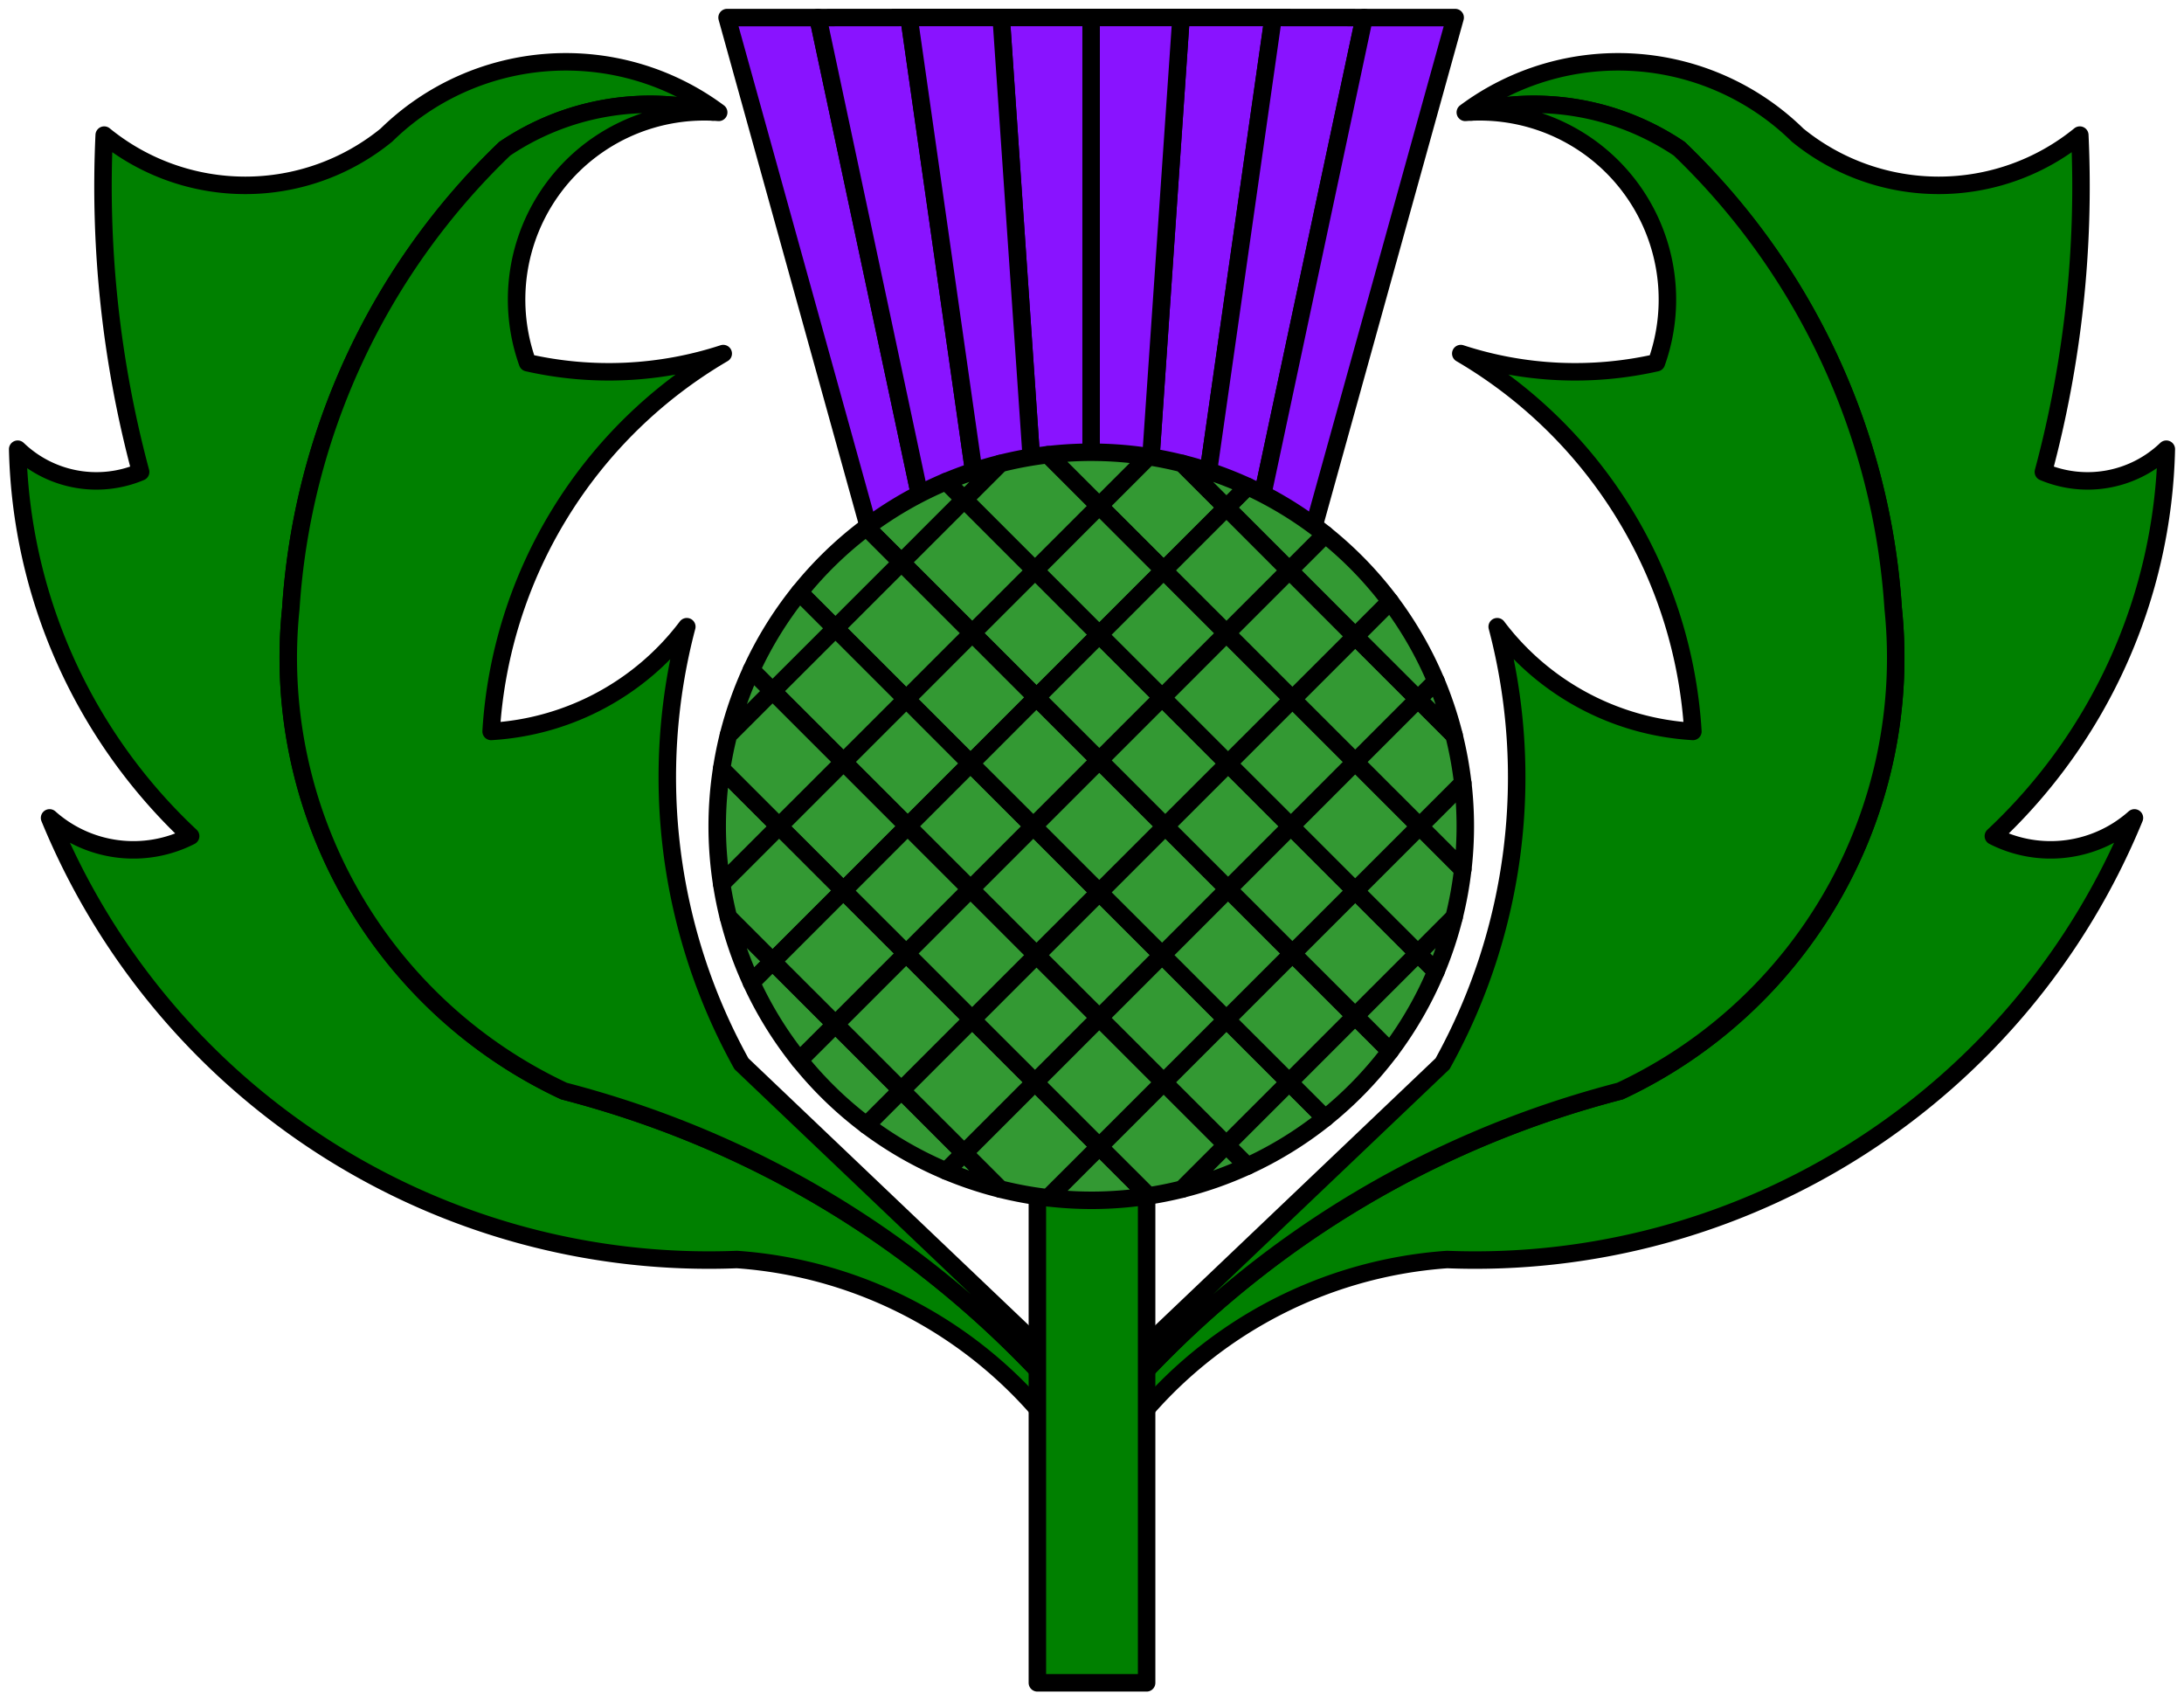 <?xml version="1.0" encoding="UTF-8" standalone="no"?>
<!-- Generated by Microsoft Visio 11.0, SVG Export, v1.0 Thistle.svg Page-1 -->

<svg
   xmlns:v="http://schemas.microsoft.com/visio/2003/SVGExtensions/"
   xmlns:dc="http://purl.org/dc/elements/1.1/"
   xmlns:cc="http://creativecommons.org/ns#"
   xmlns:rdf="http://www.w3.org/1999/02/22-rdf-syntax-ns#"
   xmlns:svg="http://www.w3.org/2000/svg"
   xmlns="http://www.w3.org/2000/svg"
   xmlns:sodipodi="http://sodipodi.sourceforge.net/DTD/sodipodi-0.dtd"
   xmlns:inkscape="http://www.inkscape.org/namespaces/inkscape"
   width="3.748in"
   height="2.918in"
   viewBox="0 0 269.82 210.103"
   xml:space="preserve"
   color-interpolation-filters="sRGB"
   class="st4"
   id="svg2"
   version="1.1"
   inkscape:version="0.48.2 r9819"
   sodipodi:docname="Thistle.svg"><defs
   id="defs448" /><sodipodi:namedview
   pagecolor="#ffffff"
   bordercolor="#666666"
   borderopacity="1"
   objecttolerance="10"
   gridtolerance="10"
   guidetolerance="10"
   inkscape:pageopacity="0"
   inkscape:pageshadow="2"
   inkscape:window-width="640"
   inkscape:window-height="480"
   id="namedview446"
   showgrid="false"
   inkscape:zoom="0.89860905"
   inkscape:cx="168.6375"
   inkscape:cy="131.31406"
   inkscape:window-x="0"
   inkscape:window-y="0"
   inkscape:window-maximized="0"
   inkscape:current-layer="svg2" />
	<title
   id="title4">Thistle</title>
	<v:documentProperties
   v:langID="1033"
   v:viewMarkup="false" />

	<style
   type="text/css"
   id="style6">
	
		.st1 {fill:#008000;stroke:#000000;stroke-linecap:round;stroke-linejoin:round;stroke-width:2.16}
		.st2 {fill:#8913ff;stroke:#000000;stroke-linecap:round;stroke-linejoin:round;stroke-width:2.16}
		.st3 {fill:#339933;stroke:#000000;stroke-linecap:round;stroke-linejoin:round;stroke-width:2.16}
		.st4 {fill:none;fill-rule:evenodd;font-size:12px;overflow:visible;stroke-linecap:square;stroke-miterlimit:3}
	
	</style>

	<g
   v:mID="0"
   v:index="1"
   v:groupContext="foregroundPage"
   id="g8">
		<title
   id="title10">Page-1</title>
		<v:pageProperties
   v:drawingScale="1"
   v:pageScale="1"
   v:drawingUnits="19"
   v:shadowOffsetX="9"
   v:shadowOffsetY="-9" />
		<g
   id="group1-1"
   transform="translate(2.16,-2.16)"
   v:mID="1"
   v:groupContext="group">
			<title
   id="title13">Thistle</title>
			<g
   id="group2-2"
   transform="translate(0,-30.375)"
   v:mID="2"
   v:groupContext="group">
				<title
   id="title16">Sheet.2</title>
				<g
   id="group3-3"
   transform="translate(136.688,0)"
   v:mID="3"
   v:groupContext="group">
					<title
   id="title19">Sheet.3</title>
					<g
   id="shape4-4"
   v:mID="4"
   v:groupContext="shape">
						<title
   id="title22">Sheet.4</title>
						<path
   d="M2.56 202.06 L0 210.1 A54.43 54.43 0 0 1 39.94 188.17 A88.057 88.057 -180 0 0 124.87 133.6           A15.562 15.562 0 0 1 107.44 135.85 A67.541 67.541 -180 0 0 128.81 88.04 A14.037 14.037           0 0 1 113.62 90.85 A136.124 136.124 -180 0 0 118.12 49.23 A27.585 27.585 0 0 1 83.25 49.23           A31.673 31.673 -180 0 0 42.19 46.42 A23.198 23.198 0 0 1 42.75 46.38 A23.198 23.198 0           0 1 42.93 46.37 A32.103 32.103 0 0 1 68.62 50.92 A86.423 86.423 89.25 0 1 95.06 107.73 A59.099           59.099 1.72 0 1 61.31 167.35 A215.022 161.679 -120.57 0 0 2.56 202.06 Z"
   class="st1"
   id="path24" />
					</g>
					<g
   id="shape5-6"
   v:mID="5"
   v:groupContext="shape"
   transform="translate(2.56,-8.045)">
						<title
   id="title27">Sheet.5</title>
						<path
   d="M40.37 54.42 A23.198 23.198 0 0 1 63.25 85.4 A45.49 45.49 0 0 1 39.07 84.27 A58.175 58.175           0 0 1 67.75 130.96 A32.704 32.704 0 0 1 43.57 118.02 A72.982 72.982 0 0 1 36.82 172.02 L1.38           205.77 L0 210.1 A215.022 161.679 59.43 0 1 58.75 175.4 A59.099 59.099 -178.28 0 0 92.5 115.77           A86.423 86.423 -90.75 0 0 66.07 58.96 A32.103 32.103 -180 0 0 40.37 54.42 Z"
   class="st1"
   id="path29" />
					</g>
				</g>
				<g
   id="group6-8"
   transform="translate(128.813,0) scale(-1,1)"
   v:mID="6"
   v:groupContext="group">
					<title
   id="title32">Sheet.6</title>
					<g
   id="shape7-9"
   v:mID="7"
   v:groupContext="shape">
						<title
   id="title35">Sheet.7</title>
						<path
   d="M2.56 202.06 L0 210.1 A54.43 54.43 0 0 1 39.94 188.17 A88.057 88.057 -180 0 0 124.87 133.6           A15.562 15.562 0 0 1 107.44 135.85 A67.541 67.541 -180 0 0 128.81 88.04 A14.037 14.037           0 0 1 113.62 90.85 A136.124 136.124 -180 0 0 118.12 49.23 A27.585 27.585 0 0 1 83.25 49.23           A31.673 31.673 -180 0 0 42.19 46.42 A23.198 23.198 0 0 1 42.75 46.38 A23.198 23.198 0           0 1 42.93 46.37 A32.103 32.103 0 0 1 68.62 50.92 A86.423 86.423 89.25 0 1 95.06 107.73 A59.099           59.099 1.72 0 1 61.31 167.35 A215.022 161.679 -120.57 0 0 2.56 202.06 Z"
   class="st1"
   id="path37" />
					</g>
					<g
   id="shape8-11"
   v:mID="8"
   v:groupContext="shape"
   transform="translate(2.56,-8.045)">
						<title
   id="title40">Sheet.8</title>
						<path
   d="M40.37 54.42 A23.198 23.198 0 0 1 63.25 85.4 A45.49 45.49 0 0 1 39.07 84.27 A58.175 58.175           0 0 1 67.75 130.96 A32.704 32.704 0 0 1 43.57 118.02 A72.982 72.982 0 0 1 36.82 172.02 L1.38           205.77 L0 210.1 A215.022 161.679 59.43 0 1 58.75 175.4 A59.099 59.099 -178.28 0 0 92.5 115.77           A86.423 86.423 -90.75 0 0 66.07 58.96 A32.103 32.103 -180 0 0 40.37 54.42 Z"
   class="st1"
   id="path42" />
					</g>
				</g>
			</g>
			<g
   id="group9-13"
   transform="translate(86.438,0)"
   v:mID="9"
   v:groupContext="group">
				<title
   id="title45">Sheet.9</title>
				<g
   id="shape10-14"
   v:mID="10"
   v:groupContext="shape"
   transform="translate(39.562,0)">
					<title
   id="title48">Rectangle</title>
					<rect
   x="0"
   y="138.103"
   width="13.5"
   height="72"
   class="st1"
   id="rect50" />
				</g>
				<g
   id="group11-16"
   transform="translate(7.99361E-015,-59.625)"
   v:mID="11"
   v:groupContext="group">
					<title
   id="title53">Sheet.11</title>
					<g
   id="group12-17"
   transform="translate(1.219,-83.344)"
   v:mID="12"
   v:groupContext="group">
						<title
   id="title56">Sheet.12</title>
						<g
   id="shape13-18"
   v:mID="13"
   v:groupContext="shape">
							<title
   id="title59">Sheet.13</title>
							<path
   d="M11.23 147.3 L0 147.3 L17.43 210.1 L24.61 210.1 L11.23 147.3 Z"
   class="st2"
   id="path61" />
						</g>
						<g
   id="shape14-20"
   v:mID="14"
   v:groupContext="shape"
   transform="translate(11.232,-2.84217E-014)">
							<title
   id="title64">Sheet.14</title>
							<path
   d="M11.25 147.29 L0 147.3 L13.37 210.1 L20.21 210.1 L11.25 147.29 Z"
   class="st2"
   id="path66" />
						</g>
						<g
   id="shape15-22"
   v:mID="15"
   v:groupContext="shape"
   transform="translate(51.794,-5.68434E-014)">
							<title
   id="title69">Sheet.15</title>
							<path
   d="M4.3 147.29 L0 210.1 L6.72 210.1 L15.69 147.29 L4.3 147.29 Z"
   class="st2"
   id="path71" />
						</g>
						<g
   id="shape16-24"
   v:mID="16"
   v:groupContext="shape"
   transform="translate(58.517,-2.84217E-014)">
							<title
   id="title74">Sheet.16</title>
							<path
   d="M8.96 147.29 L0 210.1 L6.84 210.1 L20.21 147.3 L8.96 147.29 Z"
   class="st2"
   id="path76" />
						</g>
						<g
   id="shape17-26"
   v:mID="17"
   v:groupContext="shape"
   transform="translate(65.358,-5.68434E-014)">
							<title
   id="title79">Sheet.17</title>
							<path
   d="M13.37 147.3 L0 210.1 L7.18 210.1 L24.61 147.3 L13.37 147.3 Z"
   class="st2"
   id="path81" />
						</g>
						<g
   id="shape18-28"
   v:mID="18"
   v:groupContext="shape"
   transform="translate(44.982,-2.84217E-014)">
							<title
   id="title84">Sheet.18</title>
							<path
   d="M0 210.1 L6.81 210.1 L11.11 147.29 L0 147.29 L0 210.1 Z"
   class="st2"
   id="path86" />
						</g>
						<g
   id="shape19-30"
   v:mID="19"
   v:groupContext="shape"
   transform="translate(33.872,0)">
							<title
   id="title89">Sheet.19</title>
							<path
   d="M4.3 210.1 L11.11 210.1 L11.11 147.29 L0 147.29 L4.3 210.1 Z"
   class="st2"
   id="path91" />
						</g>
						<g
   id="shape20-32"
   v:mID="20"
   v:groupContext="shape"
   transform="translate(22.482,0)">
							<title
   id="title94">Sheet.20</title>
							<path
   d="M11.39 147.29 L0 147.29 L8.96 210.1 L15.69 210.1 L11.39 147.29 Z"
   class="st2"
   id="path96" />
						</g>
					</g>
					<g
   id="group21-34"
   v:mID="21"
   v:groupContext="group">
						<title
   id="title99">Sheet.21</title>
						<g
   id="shape22-35"
   v:mID="22"
   v:groupContext="shape"
   transform="translate(40.88,0)">
							<title
   id="title102">Sheet.22</title>
							<path
   d="M-0 209.79 A46.219 46.219 -180 0 0 12.43 209.56 L6.33 203.46 L0 209.79 Z"
   class="st3"
   id="path104" />
						</g>
						<g
   id="shape23-37"
   v:mID="23"
   v:groupContext="shape"
   transform="translate(47.213,-0.547)">
							<title
   id="title107">Sheet.23</title>
							<path
   d="M0 204.01 L6.1 210.1 A46.219 46.219 -180 0 0 10.26 209.26 L15.71 203.81 L7.95 196.05 L0 204.01            Z"
   class="st3"
   id="path109" />
						</g>
						<g
   id="shape24-39"
   v:mID="24"
   v:groupContext="shape"
   transform="translate(55.168,-6.842)">
							<title
   id="title112">Sheet.24</title>
							<path
   d="M0 202.35 L7.76 210.1 L15.51 202.35 L7.76 194.59 L0 202.35 Z"
   class="st3"
   id="path114" />
						</g>
						<g
   id="shape25-41"
   v:mID="25"
   v:groupContext="shape"
   transform="translate(62.924,-14.598)">
							<title
   id="title117">Sheet.25</title>
							<path
   d="M0 202.35 L7.76 210.1 L15.91 201.95 L8.15 194.19 L0 202.35 Z"
   class="st3"
   id="path119" />
						</g>
						<g
   id="shape26-43"
   v:mID="26"
   v:groupContext="shape"
   transform="translate(71.078,-22.752)">
							<title
   id="title122">Sheet.26</title>
							<path
   d="M0 202.35 L7.76 210.1 L15.51 202.35 L7.76 194.59 L0 202.35 Z"
   class="st3"
   id="path124" />
						</g>
						<g
   id="shape27-45"
   v:mID="27"
   v:groupContext="shape"
   transform="translate(78.834,-30.508)">
							<title
   id="title127">Sheet.27</title>
							<path
   d="M0 202.35 L7.76 210.1 L12.21 205.65 A46.219 46.219 -180 0 0 13.29 199.73 L7.95 194.39 L0 202.35            Z"
   class="st3"
   id="path129" />
						</g>
						<g
   id="shape28-47"
   v:mID="28"
   v:groupContext="shape"
   transform="translate(86.789,-40.88)">
							<title
   id="title132">Sheet.28</title>
							<path
   d="M0 204.76 L5.34 210.1 A46.219 46.219 -180 0 0 5.65 204.76 A46.219 46.219 -180 0 0 5.34 199.42            L0 204.76 Z"
   class="st3"
   id="path134" />
						</g>
						<g
   id="shape29-49"
   v:mID="29"
   v:groupContext="shape"
   transform="translate(57.474,-1.391)">
							<title
   id="title137">Sheet.29</title>
							<path
   d="M0 210.1 A46.219 46.219 -180 0 0 8.06 207.26 L5.45 204.65 L0 210.1 Z"
   class="st3"
   id="path139" />
						</g>
						<g
   id="shape30-51"
   v:mID="30"
   v:groupContext="shape"
   transform="translate(62.924,-4.23)">
							<title
   id="title142">Sheet.30</title>
							<path
   d="M0 207.49 L2.61 210.1 A46.219 46.219 -180 0 0 12.2 204.18 L7.76 199.74 L0 207.49 Z"
   class="st3"
   id="path144" />
						</g>
						<g
   id="shape31-53"
   v:mID="31"
   v:groupContext="shape"
   transform="translate(70.68,-10.154)">
							<title
   id="title147">Sheet.31</title>
							<path
   d="M0 205.66 L4.44 210.1 A46.219 46.219 -180 0 0 12.47 201.82 L8.15 197.51 L0 205.66 Z"
   class="st3"
   id="path149" />
						</g>
						<g
   id="shape32-55"
   v:mID="32"
   v:groupContext="shape"
   transform="translate(78.834,-18.433)">
							<title
   id="title152">Sheet.32</title>
							<path
   d="M0 205.78 L4.32 210.1 A46.219 46.219 -180 0 0 9.98 200.25 L7.76 198.03 L0 205.78 Z"
   class="st3"
   id="path154" />
						</g>
						<g
   id="shape33-57"
   v:mID="33"
   v:groupContext="shape"
   transform="translate(86.59,-28.283)">
							<title
   id="title157">Sheet.33</title>
							<path
   d="M0 207.88 L2.23 210.1 A46.219 46.219 -180 0 0 4.46 203.42 L0 207.88 Z"
   class="st3"
   id="path159" />
						</g>
						<g
   id="shape34-59"
   v:mID="34"
   v:groupContext="shape"
   transform="translate(28.283,-1.391)">
							<title
   id="title162">Sheet.34</title>
							<path
   d="M-0 207.87 A46.219 46.219 -180 0 0 6.68 210.1 L2.23 205.65 L0 207.87 Z"
   class="st3"
   id="path164" />
						</g>
						<g
   id="shape35-61"
   v:mID="35"
   v:groupContext="shape"
   transform="translate(30.508,-0.309)">
							<title
   id="title167">Sheet.35</title>
							<path
   d="M0 204.56 L4.46 209.02 A46.219 46.219 -180 0 0 10.37 210.1 L16.71 203.77 L8.75 195.81 L0 204.56            Z"
   class="st3"
   id="path169" />
						</g>
						<g
   id="shape36-63"
   v:mID="36"
   v:groupContext="shape"
   transform="translate(39.258,-6.643)">
							<title
   id="title172">Sheet.36</title>
							<path
   d="M0 202.15 L7.95 210.1 L15.91 202.15 L7.95 194.19 L0 202.15 Z"
   class="st3"
   id="path174" />
						</g>
						<g
   id="shape37-65"
   v:mID="37"
   v:groupContext="shape"
   transform="translate(47.213,-14.598)">
							<title
   id="title177">Sheet.37</title>
							<path
   d="M0 202.15 L7.95 210.1 L15.71 202.35 L7.76 194.39 L0 202.15 Z"
   class="st3"
   id="path179" />
						</g>
						<g
   id="shape38-67"
   v:mID="38"
   v:groupContext="shape"
   transform="translate(54.969,-22.354)">
							<title
   id="title182">Sheet.38</title>
							<path
   d="M0 202.15 L7.95 210.1 L16.11 201.95 L8.15 193.99 L0 202.15 Z"
   class="st3"
   id="path184" />
						</g>
						<g
   id="shape39-69"
   v:mID="39"
   v:groupContext="shape"
   transform="translate(63.123,-30.508)">
							<title
   id="title187">Sheet.39</title>
							<path
   d="M0 202.15 L7.95 210.1 L15.71 202.35 L7.76 194.39 L0 202.15 Z"
   class="st3"
   id="path189" />
						</g>
						<g
   id="shape40-71"
   v:mID="40"
   v:groupContext="shape"
   transform="translate(70.879,-38.264)">
							<title
   id="title192">Sheet.40</title>
							<path
   d="M0 202.15 L7.95 210.1 L15.91 202.15 L7.95 194.19 L0 202.15 Z"
   class="st3"
   id="path194" />
						</g>
						<g
   id="shape41-73"
   v:mID="41"
   v:groupContext="shape"
   transform="translate(78.834,-46.219)">
							<title
   id="title197">Sheet.41</title>
							<path
   d="M0 202.15 L7.95 210.1 L13.29 204.76 A46.219 46.219 -180 0 0 12.21 198.85 L7.76 194.39 L0 202.15            Z"
   class="st3"
   id="path199" />
						</g>
						<g
   id="shape42-75"
   v:mID="42"
   v:groupContext="shape"
   transform="translate(86.59,-57.474)">
							<title
   id="title202">Sheet.42</title>
							<path
   d="M0 205.65 L4.46 210.1 A46.219 46.219 -180 0 0 2.23 203.42 L0 205.65 Z"
   class="st3"
   id="path204" />
						</g>
						<g
   id="shape43-77"
   v:mID="43"
   v:groupContext="shape"
   transform="translate(18.433,-3.622)">
							<title
   id="title207">Sheet.43</title>
							<path
   d="M0 204.44 A46.219 46.219 -180 0 0 9.85 210.1 L12.07 207.88 L4.32 200.12 L0 204.44 Z"
   class="st3"
   id="path209" />
						</g>
						<g
   id="shape44-79"
   v:mID="44"
   v:groupContext="shape"
   transform="translate(22.752,-5.847)">
							<title
   id="title212">Sheet.44</title>
							<path
   d="M0 202.35 L7.76 210.1 L16.51 201.35 L8.75 193.6 L0 202.35 Z"
   class="st3"
   id="path214" />
						</g>
						<g
   id="shape45-81"
   v:mID="45"
   v:groupContext="shape"
   transform="translate(31.502,-14.598)">
							<title
   id="title217">Sheet.45</title>
							<path
   d="M0 202.35 L7.76 210.1 L15.71 202.15 L7.95 194.39 L0 202.35 Z"
   class="st3"
   id="path219" />
						</g>
						<g
   id="shape46-83"
   v:mID="46"
   v:groupContext="shape"
   transform="translate(39.457,-22.553)">
							<title
   id="title222">Sheet.46</title>
							<path
   d="M0 202.35 L7.76 210.1 L15.51 202.35 L7.76 194.59 L0 202.35 Z"
   class="st3"
   id="path224" />
						</g>
						<g
   id="shape47-85"
   v:mID="47"
   v:groupContext="shape"
   transform="translate(47.213,-30.309)">
							<title
   id="title227">Sheet.47</title>
							<path
   d="M0 202.35 L7.76 210.1 L15.91 201.95 L8.15 194.19 L0 202.35 Z"
   class="st3"
   id="path229" />
						</g>
						<g
   id="shape48-87"
   v:mID="48"
   v:groupContext="shape"
   transform="translate(55.367,-38.463)">
							<title
   id="title232">Sheet.48</title>
							<path
   d="M0 202.35 L7.76 210.1 L15.51 202.35 L7.76 194.59 L0 202.35 Z"
   class="st3"
   id="path234" />
						</g>
						<g
   id="shape49-89"
   v:mID="49"
   v:groupContext="shape"
   transform="translate(63.123,-46.219)">
							<title
   id="title237">Sheet.49</title>
							<path
   d="M0 202.35 L7.76 210.1 L15.71 202.15 L7.95 194.39 L0 202.35 Z"
   class="st3"
   id="path239" />
						</g>
						<g
   id="shape50-91"
   v:mID="50"
   v:groupContext="shape"
   transform="translate(71.078,-54.174)">
							<title
   id="title242">Sheet.50</title>
							<path
   d="M0 202.35 L7.76 210.1 L15.51 202.35 L7.76 194.59 L0 202.35 Z"
   class="st3"
   id="path244" />
						</g>
						<g
   id="shape51-93"
   v:mID="51"
   v:groupContext="shape"
   transform="translate(78.834,-61.93)">
							<title
   id="title247">Sheet.51</title>
							<path
   d="M0 202.35 L7.76 210.1 L9.98 207.88 A46.219 46.219 -180 0 0 4.32 198.03 L0 202.35 Z"
   class="st3"
   id="path249" />
						</g>
						<g
   id="shape52-95"
   v:mID="52"
   v:groupContext="shape"
   transform="translate(70.68,-69.686)">
							<title
   id="title252">Sheet.52</title>
							<path
   d="M0 201.95 L8.15 210.1 L12.47 205.78 A46.219 46.219 -180 0 0 4.44 197.51 L0 201.95 Z"
   class="st3"
   id="path254" />
						</g>
						<g
   id="shape53-97"
   v:mID="53"
   v:groupContext="shape"
   transform="translate(30.508,-77.84)">
							<title
   id="title257">Sheet.53</title>
							<path
   d="M10.37 195.81 A46.219 46.219 -180 0 0 4.46 196.9 L0 201.35 L8.75 210.1 L16.71 202.15 L10.37            195.81 Z"
   class="st3"
   id="path259" />
						</g>
						<g
   id="shape54-99"
   v:mID="54"
   v:groupContext="shape"
   transform="translate(40.88,-85.795)">
							<title
   id="title262">Sheet.54</title>
							<path
   d="M6.33 210.1 L12.43 204.01 A46.219 46.219 -180 0 0 -0 203.77 L6.33 210.1 Z"
   class="st3"
   id="path264" />
						</g>
						<g
   id="shape55-101"
   v:mID="55"
   v:groupContext="shape"
   transform="translate(10.154,-9.285)">
							<title
   id="title267">Sheet.55</title>
							<path
   d="M0 202.07 A46.219 46.219 -180 0 0 8.28 210.1 L12.6 205.78 L4.44 197.63 L0 202.07 Z"
   class="st3"
   id="path269" />
						</g>
						<g
   id="shape56-103"
   v:mID="56"
   v:groupContext="shape"
   transform="translate(14.598,-13.603)">
							<title
   id="title272">Sheet.56</title>
							<path
   d="M0 201.95 L8.15 210.1 L16.9 201.35 L8.75 193.2 L0 201.95 Z"
   class="st3"
   id="path274" />
						</g>
						<g
   id="shape57-105"
   v:mID="57"
   v:groupContext="shape"
   transform="translate(23.348,-22.354)">
							<title
   id="title277">Sheet.57</title>
							<path
   d="M0 201.95 L8.15 210.1 L16.11 202.15 L7.95 193.99 L0 201.95 Z"
   class="st3"
   id="path279" />
						</g>
						<g
   id="shape58-107"
   v:mID="58"
   v:groupContext="shape"
   transform="translate(31.303,-30.309)">
							<title
   id="title282">Sheet.58</title>
							<path
   d="M0 201.95 L8.15 210.1 L15.91 202.35 L7.76 194.19 L0 201.95 Z"
   class="st3"
   id="path284" />
						</g>
						<g
   id="shape59-109"
   v:mID="59"
   v:groupContext="shape"
   transform="translate(39.059,-38.065)">
							<title
   id="title287">Sheet.59</title>
							<path
   d="M0 201.95 L8.15 210.1 L16.31 201.95 L8.15 193.8 L0 201.95 Z"
   class="st3"
   id="path289" />
						</g>
						<g
   id="shape60-111"
   v:mID="60"
   v:groupContext="shape"
   transform="translate(47.213,-46.219)">
							<title
   id="title292">Sheet.60</title>
							<path
   d="M0 201.95 L8.15 210.1 L15.91 202.35 L7.76 194.19 L0 201.95 Z"
   class="st3"
   id="path294" />
						</g>
						<g
   id="shape61-113"
   v:mID="61"
   v:groupContext="shape"
   transform="translate(54.969,-53.975)">
							<title
   id="title297">Sheet.61</title>
							<path
   d="M0 201.95 L8.15 210.1 L16.11 202.15 L7.95 193.99 L0 201.95 Z"
   class="st3"
   id="path299" />
						</g>
						<g
   id="shape62-115"
   v:mID="62"
   v:groupContext="shape"
   transform="translate(62.924,-61.93)">
							<title
   id="title302">Sheet.62</title>
							<path
   d="M0 201.95 L8.15 210.1 L15.91 202.35 L7.76 194.19 L0 201.95 Z"
   class="st3"
   id="path304" />
						</g>
						<g
   id="shape63-117"
   v:mID="63"
   v:groupContext="shape"
   transform="translate(62.924,-77.84)">
							<title
   id="title307">Sheet.63</title>
							<path
   d="M7.76 210.1 L12.2 205.66 A46.219 46.219 -180 0 0 2.61 199.74 L0 202.35 L7.76 210.1 Z"
   class="st3"
   id="path309" />
						</g>
						<g
   id="shape64-119"
   v:mID="64"
   v:groupContext="shape"
   transform="translate(47.213,-77.84)">
							<title
   id="title312">Sheet.64</title>
							<path
   d="M15.71 202.35 L10.26 196.9 A46.219 46.219 -180 0 0 6.1 196.05 L0 202.15 L7.95 210.1 L15.71            202.35 Z"
   class="st3"
   id="path314" />
						</g>
						<g
   id="shape65-121"
   v:mID="65"
   v:groupContext="shape"
   transform="translate(39.258,-69.885)">
							<title
   id="title317">Sheet.65</title>
							<path
   d="M15.91 202.15 L7.95 194.19 L0 202.15 L7.95 210.1 L15.91 202.15 Z"
   class="st3"
   id="path319" />
						</g>
						<g
   id="shape66-123"
   v:mID="66"
   v:groupContext="shape"
   transform="translate(31.502,-62.129)">
							<title
   id="title322">Sheet.66</title>
							<path
   d="M15.71 202.35 L7.76 194.39 L0 202.15 L7.95 210.1 L15.71 202.35 Z"
   class="st3"
   id="path324" />
						</g>
						<g
   id="shape67-125"
   v:mID="67"
   v:groupContext="shape"
   transform="translate(23.348,-53.975)">
							<title
   id="title327">Sheet.67</title>
							<path
   d="M16.11 201.95 L8.15 193.99 L0 202.15 L7.95 210.1 L16.11 201.95 Z"
   class="st3"
   id="path329" />
						</g>
						<g
   id="shape68-127"
   v:mID="68"
   v:groupContext="shape"
   transform="translate(15.592,-46.219)">
							<title
   id="title332">Sheet.68</title>
							<path
   d="M15.71 202.35 L7.76 194.39 L0 202.15 L7.95 210.1 L15.71 202.35 Z"
   class="st3"
   id="path334" />
						</g>
						<g
   id="shape69-129"
   v:mID="69"
   v:groupContext="shape"
   transform="translate(7.637,-38.264)">
							<title
   id="title337">Sheet.69</title>
							<path
   d="M15.91 202.15 L7.95 194.19 L0 202.15 L7.95 210.1 L15.91 202.15 Z"
   class="st3"
   id="path339" />
						</g>
						<g
   id="shape70-131"
   v:mID="70"
   v:groupContext="shape"
   transform="translate(0.547,-29.513)">
							<title
   id="title342">Sheet.70</title>
							<path
   d="M15.05 201.35 L7.09 193.4 L0 200.49 A46.219 46.219 -180 0 0 0.84 204.65 L6.29 210.1 L15.05            201.35 Z"
   class="st3"
   id="path344" />
						</g>
						<g
   id="shape71-133"
   v:mID="71"
   v:groupContext="shape"
   transform="translate(1.391,-26.902)">
							<title
   id="title347">Sheet.71</title>
							<path
   d="M5.45 207.49 L0 202.04 A46.219 46.219 -180 0 0 2.84 210.1 L5.45 207.49 Z"
   class="st3"
   id="path349" />
						</g>
						<g
   id="shape72-135"
   v:mID="72"
   v:groupContext="shape"
   transform="translate(4.23,-17.314)">
							<title
   id="title352">Sheet.72</title>
							<path
   d="M0 200.51 A46.219 46.219 -180 0 0 5.92 210.1 L10.37 205.66 L2.61 197.9 L0 200.51 Z"
   class="st3"
   id="path354" />
						</g>
						<g
   id="shape73-137"
   v:mID="73"
   v:groupContext="shape"
   transform="translate(6.842,-21.757)">
							<title
   id="title357">Sheet.73</title>
							<path
   d="M0 202.35 L7.76 210.1 L16.51 201.35 L8.75 193.6 L0 202.35 Z"
   class="st3"
   id="path359" />
						</g>
						<g
   id="shape74-139"
   v:mID="74"
   v:groupContext="shape"
   transform="translate(15.592,-30.508)">
							<title
   id="title362">Sheet.74</title>
							<path
   d="M0 202.35 L7.76 210.1 L15.71 202.15 L7.95 194.39 L0 202.35 Z"
   class="st3"
   id="path364" />
						</g>
						<g
   id="shape75-141"
   v:mID="75"
   v:groupContext="shape"
   transform="translate(23.547,-38.463)">
							<title
   id="title367">Sheet.75</title>
							<path
   d="M0 202.35 L7.76 210.1 L15.51 202.35 L7.76 194.59 L0 202.35 Z"
   class="st3"
   id="path369" />
						</g>
						<g
   id="shape76-143"
   v:mID="76"
   v:groupContext="shape"
   transform="translate(31.303,-46.219)">
							<title
   id="title372">Sheet.76</title>
							<path
   d="M0 202.35 L7.76 210.1 L15.91 201.95 L8.15 194.19 L0 202.35 Z"
   class="st3"
   id="path374" />
						</g>
						<g
   id="shape77-145"
   v:mID="77"
   v:groupContext="shape"
   transform="translate(39.457,-54.373)">
							<title
   id="title377">Sheet.77</title>
							<path
   d="M0 202.35 L7.76 210.1 L15.51 202.35 L7.76 194.59 L0 202.35 Z"
   class="st3"
   id="path379" />
						</g>
						<g
   id="shape78-147"
   v:mID="78"
   v:groupContext="shape"
   transform="translate(47.213,-62.129)">
							<title
   id="title382">Sheet.78</title>
							<path
   d="M0 202.35 L7.76 210.1 L15.71 202.15 L7.95 194.39 L0 202.35 Z"
   class="st3"
   id="path384" />
						</g>
						<g
   id="shape79-149"
   v:mID="79"
   v:groupContext="shape"
   transform="translate(55.168,-70.084)">
							<title
   id="title387">Sheet.79</title>
							<path
   d="M0 202.35 L7.76 210.1 L15.51 202.35 L7.76 194.59 L0 202.35 Z"
   class="st3"
   id="path389" />
						</g>
						<g
   id="shape80-151"
   v:mID="80"
   v:groupContext="shape"
   transform="translate(57.474,-85.596)">
							<title
   id="title392">Sheet.80</title>
							<path
   d="M5.45 210.1 L8.06 207.49 A46.219 46.219 -180 0 0 -0 204.65 L5.45 210.1 Z"
   class="st3"
   id="path394" />
						</g>
						<g
   id="shape81-153"
   v:mID="81"
   v:groupContext="shape"
   transform="translate(22.752,-70.084)">
							<title
   id="title397">Sheet.81</title>
							<path
   d="M0 201.35 L8.75 210.1 L16.51 202.35 L7.76 193.6 L0 201.35 Z"
   class="st3"
   id="path399" />
						</g>
						<g
   id="shape82-155"
   v:mID="82"
   v:groupContext="shape"
   transform="translate(28.283,-86.59)">
							<title
   id="title402">Sheet.82</title>
							<path
   d="M2.23 210.1 L6.68 205.65 A46.219 46.219 -180 0 0 -0 207.88 L2.23 210.1 Z"
   class="st3"
   id="path404" />
						</g>
						<g
   id="shape83-157"
   v:mID="83"
   v:groupContext="shape"
   transform="translate(14.598,-61.93)">
							<title
   id="title407">Sheet.83</title>
							<path
   d="M0 201.35 L8.75 210.1 L16.9 201.95 L8.15 193.2 L0 201.35 Z"
   class="st3"
   id="path409" />
						</g>
						<g
   id="shape84-159"
   v:mID="84"
   v:groupContext="shape"
   transform="translate(18.433,-78.834)">
							<title
   id="title412">Sheet.84</title>
							<path
   d="M4.32 210.1 L12.07 202.35 L9.85 200.12 A46.219 46.219 -180 0 0 -0 205.78 L4.32 210.1 Z"
   class="st3"
   id="path414" />
						</g>
						<g
   id="shape85-161"
   v:mID="85"
   v:groupContext="shape"
   transform="translate(6.842,-54.174)">
							<title
   id="title417">Sheet.85</title>
							<path
   d="M0 201.35 L8.75 210.1 L16.51 202.35 L7.76 193.6 L0 201.35 Z"
   class="st3"
   id="path419" />
						</g>
						<g
   id="shape86-163"
   v:mID="86"
   v:groupContext="shape"
   transform="translate(10.154,-70.68)">
							<title
   id="title422">Sheet.86</title>
							<path
   d="M4.44 210.1 L12.6 201.95 L8.28 197.63 A46.219 46.219 -180 0 0 0 205.66 L4.44 210.1 Z"
   class="st3"
   id="path424" />
						</g>
						<g
   id="shape87-165"
   v:mID="87"
   v:groupContext="shape"
   transform="translate(1.391,-57.474)">
							<title
   id="title427">Sheet.87</title>
							<path
   d="M0 210.1 L5.45 204.65 L2.84 202.04 A46.219 46.219 -180 0 0 0 210.1 Z"
   class="st3"
   id="path429" />
						</g>
						<g
   id="shape88-167"
   v:mID="88"
   v:groupContext="shape"
   transform="translate(3.19744E-014,-39.129)">
							<title
   id="title432">Sheet.88</title>
							<path
   d="M0.55 210.1 L7.64 203.01 L0.55 195.92 A46.219 46.219 -180 0 0 0 203.01 A46.219 46.219 -180            0 0 0.55 210.1 Z"
   class="st3"
   id="path434" />
						</g>
						<g
   id="shape89-169"
   v:mID="89"
   v:groupContext="shape"
   transform="translate(0.547,-46.219)">
							<title
   id="title437">Sheet.89</title>
							<path
   d="M0.84 198.85 A46.219 46.219 -180 0 0 0 203.01 L7.09 210.1 L15.05 202.15 L6.29 193.4 L0.84            198.85 Z"
   class="st3"
   id="path439" />
						</g>
						<g
   id="shape90-171"
   v:mID="90"
   v:groupContext="shape"
   transform="translate(4.23,-62.924)">
							<title
   id="title442">Sheet.90</title>
							<path
   d="M2.61 210.1 L10.37 202.35 L5.92 197.9 A46.219 46.219 -180 0 0 -0 207.49 L2.61 210.1 Z"
   class="st3"
   id="path444" />
						</g>
					</g>
				</g>
			</g>
		</g>
	</g>
</svg>